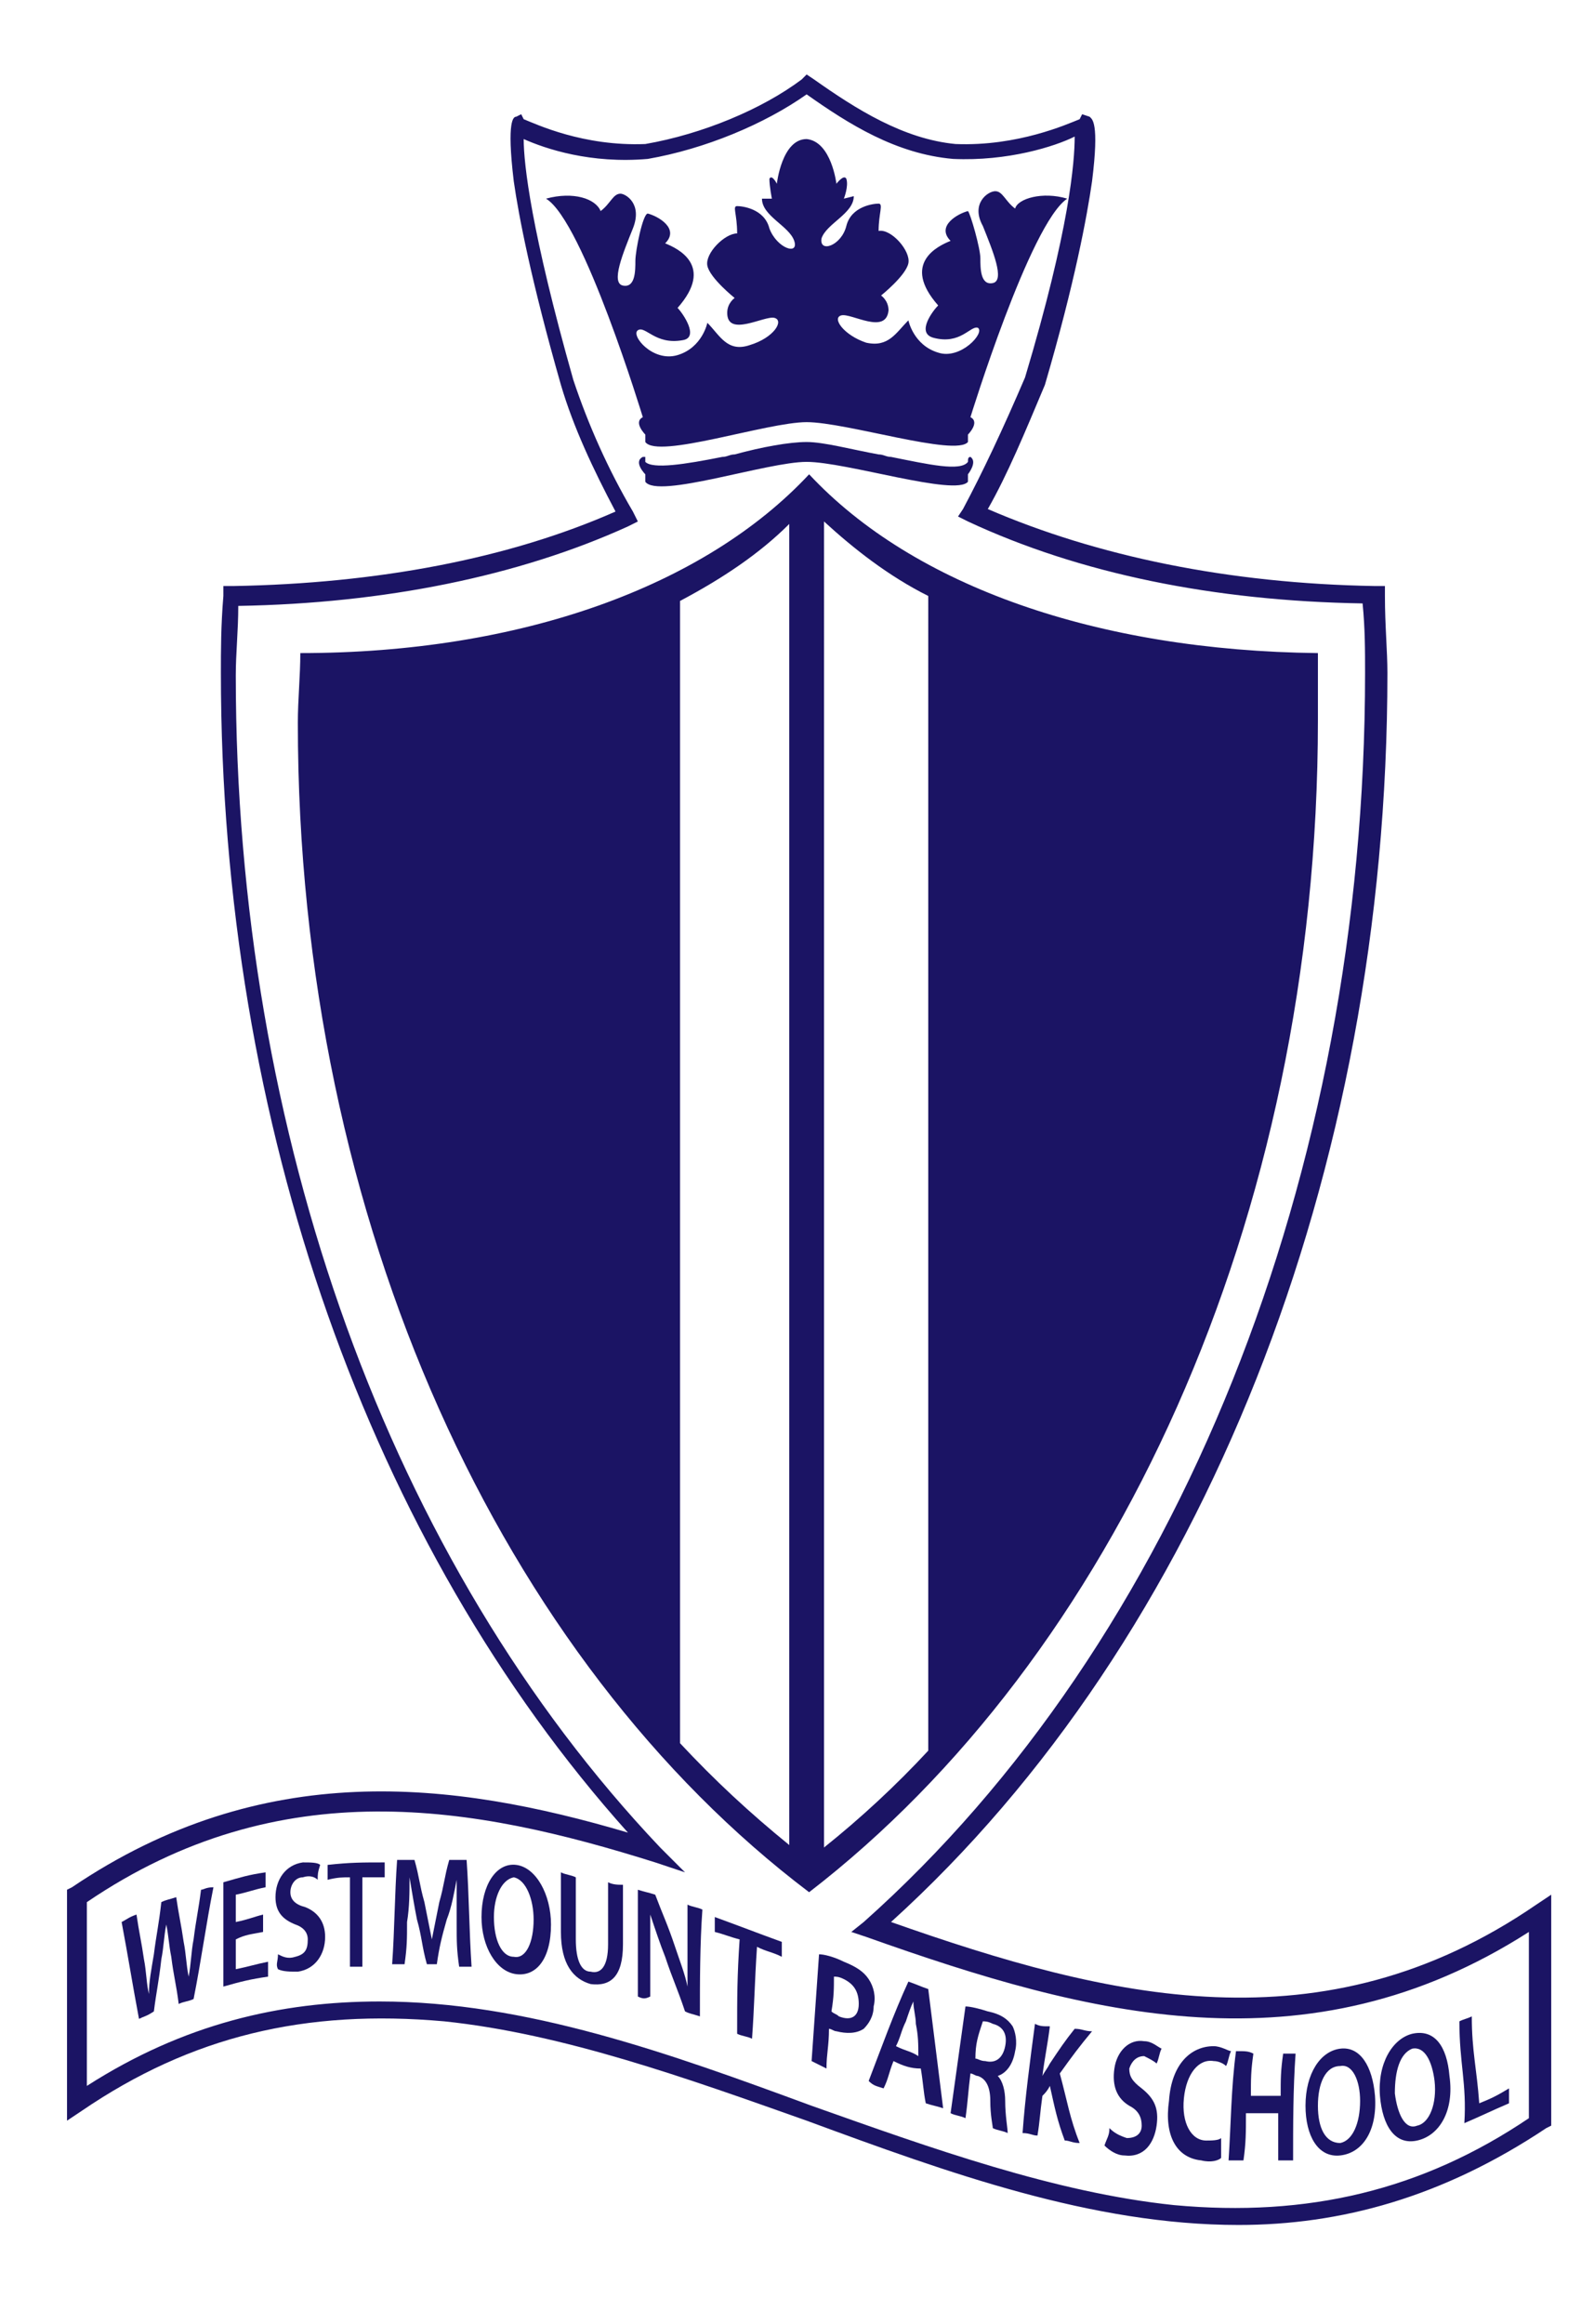 <?xml version="1.0" encoding="utf-8"?>
<!-- Generator: Adobe Illustrator 22.1.0, SVG Export Plug-In . SVG Version: 6.00 Build 0)  -->
<svg version="1.1" xmlns="http://www.w3.org/2000/svg" xmlns:xlink="http://www.w3.org/1999/xlink" x="0px" y="0px"
	 viewBox="0 0 63.7 93.6" style="enable-background:new 0 0 63.7 93.6;" xml:space="preserve">
<style type="text/css">
	.st0{fill:#1B1464;}
</style>
<g id="Layer_2">
</g>
<g id="Layer_1">
	<g>
		<g>
			<g>
				<path class="st0" d="M43,8c-1-0.3-2,0-2.1,0.4c-0.4-0.3-0.5-0.7-0.8-0.7c-0.3,0-1,0.5-0.5,1.4c0.4,1,0.9,2.2,0.4,2.3
					c-0.5,0.1-0.5-0.6-0.5-1c0-0.4-0.4-1.8-0.5-1.9c-0.4,0.1-1.3,0.6-0.7,1.2c-0.5,0.2-2,0.9-0.5,2.6c-0.2,0.2-0.9,1.1-0.2,1.3
					c1.1,0.3,1.5-0.5,1.8-0.4c0.3,0.2-0.7,1.3-1.6,1c-1-0.3-1.2-1.3-1.2-1.3c-0.5,0.5-0.8,1.1-1.7,0.9c-0.9-0.3-1.4-1-1-1.1
					c0.4-0.1,1.8,0.8,1.9-0.2c0-0.4-0.3-0.6-0.3-0.6s1-0.8,1.1-1.3c0.1-0.5-0.7-1.4-1.2-1.3c0-0.7,0.2-1.1,0-1.1
					c-0.2,0-1.1,0.1-1.3,0.9c-0.2,0.8-1.1,1.1-1,0.5c0.2-0.6,1.3-1,1.3-1.7C34,8,34,8,34,8s0.2-0.5,0.1-0.8C34,7,33.7,7.4,33.7,7.4
					s-0.2-1.7-1.2-1.8c-1,0-1.2,1.8-1.2,1.8S31.1,7,31,7.2c0,0.3,0.1,0.8,0.1,0.8s0,0-0.4,0c0,0.7,1.1,1.1,1.3,1.7
					c0.2,0.6-0.7,0.3-1-0.5c-0.2-0.8-1.1-0.9-1.3-0.9c-0.2,0,0,0.3,0,1.1c-0.5,0-1.3,0.8-1.2,1.3c0.1,0.5,1.1,1.3,1.1,1.3
					s-0.3,0.2-0.3,0.6c0,1,1.5,0.1,1.9,0.2c0.4,0.1,0,0.8-1,1.1c-0.9,0.3-1.2-0.4-1.7-0.9c0,0-0.2,1-1.2,1.3c-1,0.3-1.9-0.8-1.6-1
					c0.3-0.2,0.7,0.6,1.8,0.4c0.7-0.1,0-1.1-0.2-1.3c1.5-1.7,0-2.4-0.5-2.6c0.6-0.6-0.3-1.1-0.7-1.2c-0.2,0-0.5,1.5-0.5,1.9
					c0,0.4,0,1.1-0.5,1c-0.5-0.1,0-1.3,0.4-2.3c0.4-1-0.3-1.4-0.5-1.4c-0.3,0-0.4,0.4-0.8,0.7C24,8,23.1,7.7,22,8
					c1.5,0.9,3.9,8.8,3.9,8.8c-0.4,0.2,0.1,0.7,0.1,0.7s0,0,0,0.3c0.5,0.7,4.9-0.8,6.5-0.8c1.6,0,6,1.4,6.5,0.8c0-0.3,0-0.3,0-0.3
					s0.5-0.5,0.1-0.7C39.1,16.8,41.5,9,43,8z"/>
			</g>
		</g>
		<g>
			<path class="st0" d="M39.1,18.4L39.1,18.4c-0.1,0-0.1,0.1-0.1,0.2c-0.3,0.4-1.6,0.1-3.1-0.2c-0.2,0-0.3-0.1-0.5-0.1
				c-1.1-0.2-2.2-0.5-2.9-0.5c-0.7,0-1.8,0.2-2.9,0.5c-0.2,0-0.3,0.1-0.5,0.1c-1.5,0.3-2.8,0.5-3.1,0.2c0-0.1,0-0.1,0-0.2h-0.1
				c-0.4,0.2,0.1,0.7,0.1,0.7s0,0,0,0.3c0.5,0.7,4.9-0.8,6.5-0.8c1.6,0,6,1.4,6.5,0.8c0-0.3,0-0.3,0-0.3S39.4,18.6,39.1,18.4z"/>
		</g>
		<g>
			<path class="st0" d="M53.1,26.3c-8.9-0.1-16.3-2.7-20.5-7.2c-4.2,4.5-11.6,7.2-20.5,7.2c0,0.9-0.1,1.9-0.1,2.8
				c0,20.2,8.3,37.8,20.6,47.1C44.8,66.8,53.1,49.2,53.1,29C53.1,28.1,53.1,27.2,53.1,26.3z M31.8,74.3c-1.6-1.3-3-2.6-4.4-4.1V24.2
				c1.7-0.9,3.2-1.9,4.4-3.1V74.3z M37.4,70.5c-1.3,1.4-2.7,2.7-4.2,3.9V21c1.2,1.1,2.6,2.2,4.2,3V70.5z"/>
		</g>
		<g>
			<path class="st0" d="M49.9,89.6c-5.9,0-11.7-2.1-17.4-4.2c-4.8-1.7-9.8-3.5-14.6-4C12.3,80.9,7.7,82,3.3,85l-0.6,0.4v-9.3L2.9,76
				c7.7-5.2,15.3-4.3,22.4-2.2C14.9,62.2,8.9,45.3,8.9,27.1c0-0.9,0-1.9,0.1-3.1l0-0.4l0.4,0c5.8-0.1,11.1-1.1,15.4-3
				c-0.9-1.7-1.7-3.4-2.2-5.1c-1.2-4.2-1.7-6.8-1.9-8.2c-0.3-2.5,0-2.6,0.1-2.6L21,4.6l0.1,0.2c0.5,0.2,2.4,1.1,4.9,1
				c2.3-0.4,4.7-1.4,6.3-2.6L32.5,3l0.3,0.2c1.7,1.2,3.6,2.4,5.7,2.6C41,5.9,43,5,43.5,4.8l0.1-0.2l0.3,0.1C44,4.8,44.3,4.9,44,7.3
				c-0.2,1.4-0.7,4.1-1.9,8.2l0,0c-0.8,1.9-1.5,3.6-2.3,5c4.4,1.9,9.7,3,15.6,3.1l0.4,0l0,0.4c0,1.2,0.1,2.2,0.1,3.1
				c0,20.1-7.4,38.9-20,50.3c8.8,3.1,17.4,5.2,26-0.7l0.6-0.4v9.3l-0.2,0.1C58.1,88.5,54,89.6,49.9,89.6z M15.3,80.6
				c5.9,0,11.7,2.1,17.4,4.2c4.8,1.7,9.8,3.5,14.6,4c5.4,0.5,10-0.6,14.3-3.5v-7.5c-8.9,5.7-17.7,3.4-26.7,0.2l-0.6-0.2l0.5-0.4
				C47.5,66.1,55,47.3,55,27.1c0-0.9,0-1.8-0.1-2.8c-6-0.1-11.4-1.2-15.9-3.3l-0.4-0.2l0.2-0.3c0.8-1.5,1.6-3.2,2.5-5.3
				c1.8-6,2-8.7,2-9.7c-0.8,0.4-2.7,1-4.9,0.9c-2.3-0.2-4.2-1.4-5.9-2.6c-1.7,1.2-4.1,2.2-6.4,2.6l0,0C23.8,6.6,22,6,21.1,5.6
				c0,1,0.3,3.7,2,9.7c0.6,1.8,1.4,3.6,2.4,5.3l0.2,0.4l-0.4,0.2c-4.4,2-9.8,3.1-15.7,3.2c0,1-0.1,1.9-0.1,2.8
				c0,18.5,6.2,35.7,17.1,47.2l1,1L26.4,75c-7.3-2.3-15.1-3.7-22.9,1.6V84C7.4,81.5,11.3,80.6,15.3,80.6z"/>
		</g>
		<g>
			<g>
				<path class="st0" d="M5.6,81.3c-0.3-1.6-0.4-2.3-0.7-3.9c0.2-0.1,0.3-0.2,0.6-0.3c0.1,0.7,0.2,1.1,0.3,1.8
					c0.1,0.5,0.1,1,0.2,1.4c0,0,0,0,0,0c0-0.5,0.1-1,0.2-1.6c0.1-0.8,0.2-1.2,0.3-2.1c0.2-0.1,0.3-0.1,0.6-0.2
					c0.1,0.7,0.2,1.1,0.3,1.8c0.1,0.5,0.1,0.9,0.2,1.4c0,0,0,0,0,0c0.1-0.5,0.1-1,0.2-1.5c0.1-0.8,0.2-1.2,0.3-2
					C8.2,76.1,8.3,76,8.6,76c-0.3,1.5-0.5,3-0.8,4.5c-0.2,0.1-0.4,0.1-0.6,0.2c-0.1-0.8-0.2-1.1-0.3-1.9c-0.1-0.5-0.1-0.8-0.2-1.3
					c0,0,0,0,0,0c-0.1,0.5-0.1,0.9-0.2,1.4c-0.1,0.9-0.2,1.3-0.3,2.1C5.9,81.2,5.8,81.2,5.6,81.3z"/>
				<path class="st0" d="M10.6,77.8c-0.5,0.1-0.7,0.1-1.1,0.3c0,0.5,0,0.7,0,1.2c0.5-0.1,0.8-0.2,1.3-0.3c0,0.3,0,0.4,0,0.6
					c-0.7,0.1-1.1,0.2-1.8,0.4c0-1.4,0-2.8,0-4.2c0.7-0.2,1-0.3,1.7-0.4c0,0.3,0,0.4,0,0.6c-0.5,0.1-0.7,0.2-1.2,0.3
					c0,0.4,0,0.7,0,1.1c0.5-0.1,0.7-0.2,1.1-0.3C10.6,77.4,10.6,77.6,10.6,77.8z"/>
				<path class="st0" d="M11.2,78.7c0.2,0.1,0.4,0.2,0.7,0.1c0.4-0.1,0.5-0.3,0.5-0.7c0-0.3-0.2-0.5-0.5-0.6
					c-0.5-0.2-0.8-0.5-0.8-1.1c0-0.7,0.4-1.3,1.1-1.4c0.3,0,0.6,0,0.7,0.1c-0.1,0.3-0.1,0.4-0.1,0.6c-0.1-0.1-0.3-0.2-0.6-0.1
					c-0.3,0-0.5,0.3-0.5,0.6c0,0.3,0.2,0.5,0.6,0.6c0.5,0.2,0.8,0.6,0.8,1.2c0,0.7-0.4,1.3-1.1,1.4c-0.3,0-0.6,0-0.8-0.1
					C11.1,79.1,11.2,79,11.2,78.7z"/>
				<path class="st0" d="M14.1,75.6c-0.3,0-0.5,0-0.9,0.1c0-0.3,0-0.4,0-0.6c0.9-0.1,1.4-0.1,2.3-0.1c0,0.3,0,0.4,0,0.6
					c-0.3,0-0.5,0-0.9,0c0,1.4,0,2.2,0,3.6c-0.2,0-0.3,0-0.5,0C14.1,77.8,14.1,77.1,14.1,75.6z"/>
				<path class="st0" d="M18.4,77.5c0-0.5,0-1.2,0-1.8c0,0,0,0,0,0c-0.1,0.5-0.2,1.1-0.4,1.6c-0.2,0.7-0.3,1.1-0.4,1.8
					c-0.2,0-0.3,0-0.4,0c-0.2-0.7-0.2-1.1-0.4-1.8c-0.1-0.5-0.2-1.1-0.3-1.7c0,0,0,0,0,0c0,0.6,0,1.2-0.1,1.8c0,0.7,0,1-0.1,1.7
					c-0.2,0-0.3,0-0.5,0c0.1-1.4,0.1-2.8,0.2-4.2c0.3,0,0.4,0,0.7,0c0.2,0.7,0.2,1,0.4,1.7c0.1,0.5,0.2,1,0.3,1.5c0,0,0,0,0,0
					c0.1-0.5,0.2-1,0.3-1.5c0.2-0.7,0.2-1,0.4-1.7c0.3,0,0.4,0,0.7,0c0.1,1.4,0.1,2.8,0.2,4.3c-0.2,0-0.3,0-0.5,0
					C18.4,78.5,18.4,78.2,18.4,77.5z"/>
				<path class="st0" d="M22.2,77.5c0,1.4-0.6,2.1-1.4,2c-0.8-0.1-1.4-1.1-1.4-2.3c0-1.3,0.6-2.2,1.4-2.1
					C21.6,75.2,22.2,76.3,22.2,77.5z M19.9,77.2c0,0.9,0.3,1.6,0.8,1.6c0.5,0.1,0.8-0.6,0.8-1.5c0-0.8-0.3-1.6-0.8-1.7
					C20.2,75.7,19.9,76.4,19.9,77.2z"/>
				<path class="st0" d="M23.2,75.6c0,1,0,1.5,0,2.5c0,0.8,0.2,1.3,0.6,1.3c0.4,0.1,0.7-0.2,0.7-1.1c0-1,0-1.5,0-2.5
					c0.2,0.1,0.4,0.1,0.6,0.1c0,1,0,1.5,0,2.4c0,1.3-0.5,1.7-1.3,1.6c-0.7-0.2-1.2-0.8-1.2-2.1c0-1,0-1.5,0-2.4
					C22.8,75.5,23,75.5,23.2,75.6z"/>
				<path class="st0" d="M25.7,80.4c0-1.4,0-2.8,0-4.3c0.3,0.1,0.4,0.1,0.7,0.2c0.3,0.8,0.5,1.2,0.8,2.1c0.2,0.6,0.4,1.1,0.5,1.6
					c0,0,0,0,0,0c0-0.6,0-1.2,0-1.8c0-0.6,0-0.9,0-1.5c0.2,0.1,0.4,0.1,0.6,0.2c-0.1,1.4-0.1,2.9-0.1,4.3c-0.3-0.1-0.4-0.1-0.6-0.2
					c-0.3-0.9-0.5-1.3-0.8-2.2c-0.2-0.5-0.4-1.1-0.6-1.7c0,0,0,0,0,0c0,0.6,0,1.1,0,1.8c0,0.6,0,0.9,0,1.5
					C26,80.5,25.9,80.5,25.7,80.4z"/>
				<path class="st0" d="M29.8,78.1c-0.4-0.1-0.6-0.2-1-0.3c0-0.3,0-0.4,0-0.6c1.1,0.4,1.6,0.6,2.7,1c0,0.3,0,0.4,0,0.6
					c-0.4-0.2-0.6-0.2-1-0.4c-0.1,1.5-0.1,2.3-0.2,3.7c-0.2-0.1-0.4-0.1-0.6-0.2C29.7,80.4,29.7,79.6,29.8,78.1z"/>
				<path class="st0" d="M33,78.7c0.2,0,0.6,0.1,1,0.3c0.5,0.2,0.8,0.4,1,0.7c0.2,0.3,0.3,0.7,0.2,1.1c0,0.4-0.2,0.7-0.4,0.9
					c-0.3,0.2-0.7,0.2-1.1,0.1c-0.1,0-0.2-0.1-0.3-0.1c0,0.7-0.1,1-0.1,1.6c-0.2-0.1-0.4-0.2-0.6-0.3C32.8,81.6,32.9,80.1,33,78.7z
					 M33.5,81c0.1,0.1,0.2,0.1,0.3,0.2c0.5,0.2,0.8,0,0.8-0.5c0-0.5-0.2-0.8-0.6-1c-0.2-0.1-0.3-0.1-0.4-0.1
					C33.6,80.1,33.6,80.4,33.5,81z"/>
				<path class="st0" d="M36,83c-0.2,0.5-0.2,0.7-0.4,1.1c-0.3-0.1-0.4-0.1-0.6-0.3c0.5-1.3,1-2.7,1.6-4c0.3,0.1,0.5,0.2,0.8,0.3
					c0.2,1.6,0.4,3.2,0.6,4.8c-0.3-0.1-0.4-0.1-0.7-0.2c-0.1-0.5-0.1-0.8-0.2-1.4C36.7,83.3,36.4,83.2,36,83z M37,82.8
					C37,82.3,37,82,36.9,81.5c0-0.3-0.1-0.6-0.1-0.9c0,0,0,0,0,0c-0.1,0.2-0.2,0.5-0.3,0.8c-0.2,0.4-0.2,0.6-0.4,1
					C36.5,82.6,36.7,82.6,37,82.8z"/>
				<path class="st0" d="M38.9,80.8c0.2,0,0.6,0.1,0.9,0.2c0.5,0.1,0.8,0.3,1,0.6c0.1,0.2,0.2,0.6,0.1,1c-0.1,0.6-0.4,0.9-0.7,1
					c0,0,0,0,0,0c0.2,0.2,0.3,0.6,0.3,1c0,0.6,0.1,1.1,0.1,1.3c-0.2-0.1-0.4-0.1-0.6-0.2c0-0.1-0.1-0.5-0.1-1.1c0-0.6-0.2-0.9-0.5-1
					c-0.1,0-0.2-0.1-0.3-0.1c-0.1,0.8-0.1,1.1-0.2,1.8c-0.2-0.1-0.4-0.1-0.6-0.2C38.5,83.7,38.7,82.2,38.9,80.8z M39.3,82.9
					c0.1,0,0.2,0.1,0.4,0.1c0.4,0.1,0.7-0.1,0.8-0.6c0.1-0.5-0.1-0.8-0.5-0.9c-0.2-0.1-0.3-0.1-0.4-0.1C39.4,82,39.3,82.3,39.3,82.9
					z"/>
				<path class="st0" d="M41.7,81.5c0.2,0.1,0.3,0.1,0.6,0.1c-0.1,0.8-0.2,1.2-0.3,2c0,0,0,0,0,0c0.1-0.2,0.2-0.3,0.3-0.5
					c0.4-0.6,0.6-0.9,1-1.4c0.3,0,0.4,0.1,0.7,0.1c-0.5,0.6-0.8,1-1.3,1.7c0.3,1.1,0.4,1.8,0.8,2.8c-0.3,0-0.4-0.1-0.6-0.1
					c-0.3-0.8-0.4-1.3-0.6-2.2c-0.1,0.2-0.2,0.3-0.3,0.4c-0.1,0.7-0.1,1-0.2,1.6c-0.2,0-0.3-0.1-0.6-0.1
					C41.3,84.5,41.5,83,41.7,81.5z"/>
				<path class="st0" d="M44.7,85.7c0.2,0.2,0.4,0.3,0.7,0.4c0.4,0,0.6-0.2,0.6-0.5c0-0.3-0.1-0.6-0.5-0.8c-0.5-0.3-0.7-0.8-0.6-1.5
					c0.1-0.7,0.6-1.2,1.2-1.1c0.3,0,0.5,0.2,0.7,0.3c-0.1,0.2-0.1,0.4-0.2,0.6c-0.1-0.1-0.3-0.2-0.5-0.3c-0.3,0-0.5,0.2-0.6,0.5
					c0,0.3,0.1,0.5,0.5,0.8c0.5,0.4,0.7,0.8,0.6,1.5c-0.1,0.7-0.5,1.3-1.3,1.2c-0.3,0-0.6-0.2-0.8-0.4C44.6,86.1,44.7,86,44.7,85.7z
					"/>
				<path class="st0" d="M49.2,86.9c-0.1,0.1-0.4,0.2-0.8,0.1c-1-0.1-1.5-1-1.3-2.4c0.1-1.5,0.9-2.2,1.8-2.2c0.3,0,0.6,0.2,0.7,0.2
					c-0.1,0.2-0.1,0.4-0.2,0.6c-0.1-0.1-0.3-0.2-0.5-0.2c-0.6-0.1-1.1,0.5-1.2,1.5c-0.1,1,0.3,1.7,0.9,1.7c0.2,0,0.5,0,0.6-0.1
					C49.2,86.5,49.2,86.6,49.2,86.9z"/>
				<path class="st0" d="M50.5,82.7c-0.1,0.7-0.1,1-0.1,1.7c0.5,0,0.7,0,1.2,0c0-0.7,0-1,0.1-1.7c0.2,0,0.3,0,0.5,0
					c-0.1,1.4-0.1,2.9-0.1,4.3c-0.2,0-0.3,0-0.6,0c0-0.7,0-1.1,0-1.9c-0.5,0-0.8,0-1.3,0c0,0.8,0,1.2-0.1,1.9c-0.2,0-0.3,0-0.6,0
					c0.1-1.5,0.1-2.9,0.3-4.4C50.2,82.6,50.3,82.6,50.5,82.7z"/>
				<path class="st0" d="M55.4,84.4c0.1,1.4-0.5,2.3-1.4,2.4c-0.9,0.1-1.4-0.8-1.4-2c0-1.3,0.6-2.2,1.4-2.3
					C54.8,82.4,55.3,83.2,55.4,84.4z M53.1,84.8c0,0.9,0.3,1.5,0.9,1.5c0.5-0.1,0.8-0.8,0.8-1.7c0-0.8-0.3-1.5-0.8-1.4
					C53.4,83.2,53.1,83.9,53.1,84.8z"/>
				<path class="st0" d="M58.4,83.6c0.2,1.4-0.4,2.4-1.3,2.6c-0.9,0.2-1.4-0.6-1.5-1.8c-0.1-1.3,0.5-2.3,1.3-2.5
					C57.8,81.7,58.3,82.4,58.4,83.6z M56.2,84.3c0.1,0.8,0.4,1.5,0.9,1.3c0.5-0.1,0.8-0.9,0.7-1.8c-0.1-0.8-0.4-1.4-0.9-1.3
					C56.4,82.7,56.2,83.4,56.2,84.3z"/>
				<path class="st0" d="M58.8,81.4c0.2-0.1,0.3-0.1,0.5-0.2c0,1.4,0.2,2.1,0.3,3.5c0.5-0.2,0.7-0.3,1.2-0.6c0,0.3,0,0.4,0,0.6
					c-0.7,0.3-1.1,0.5-1.8,0.8C59.1,83.9,58.8,83.1,58.8,81.4z"/>
			</g>
		</g>
	</g>
</g>
</svg>
